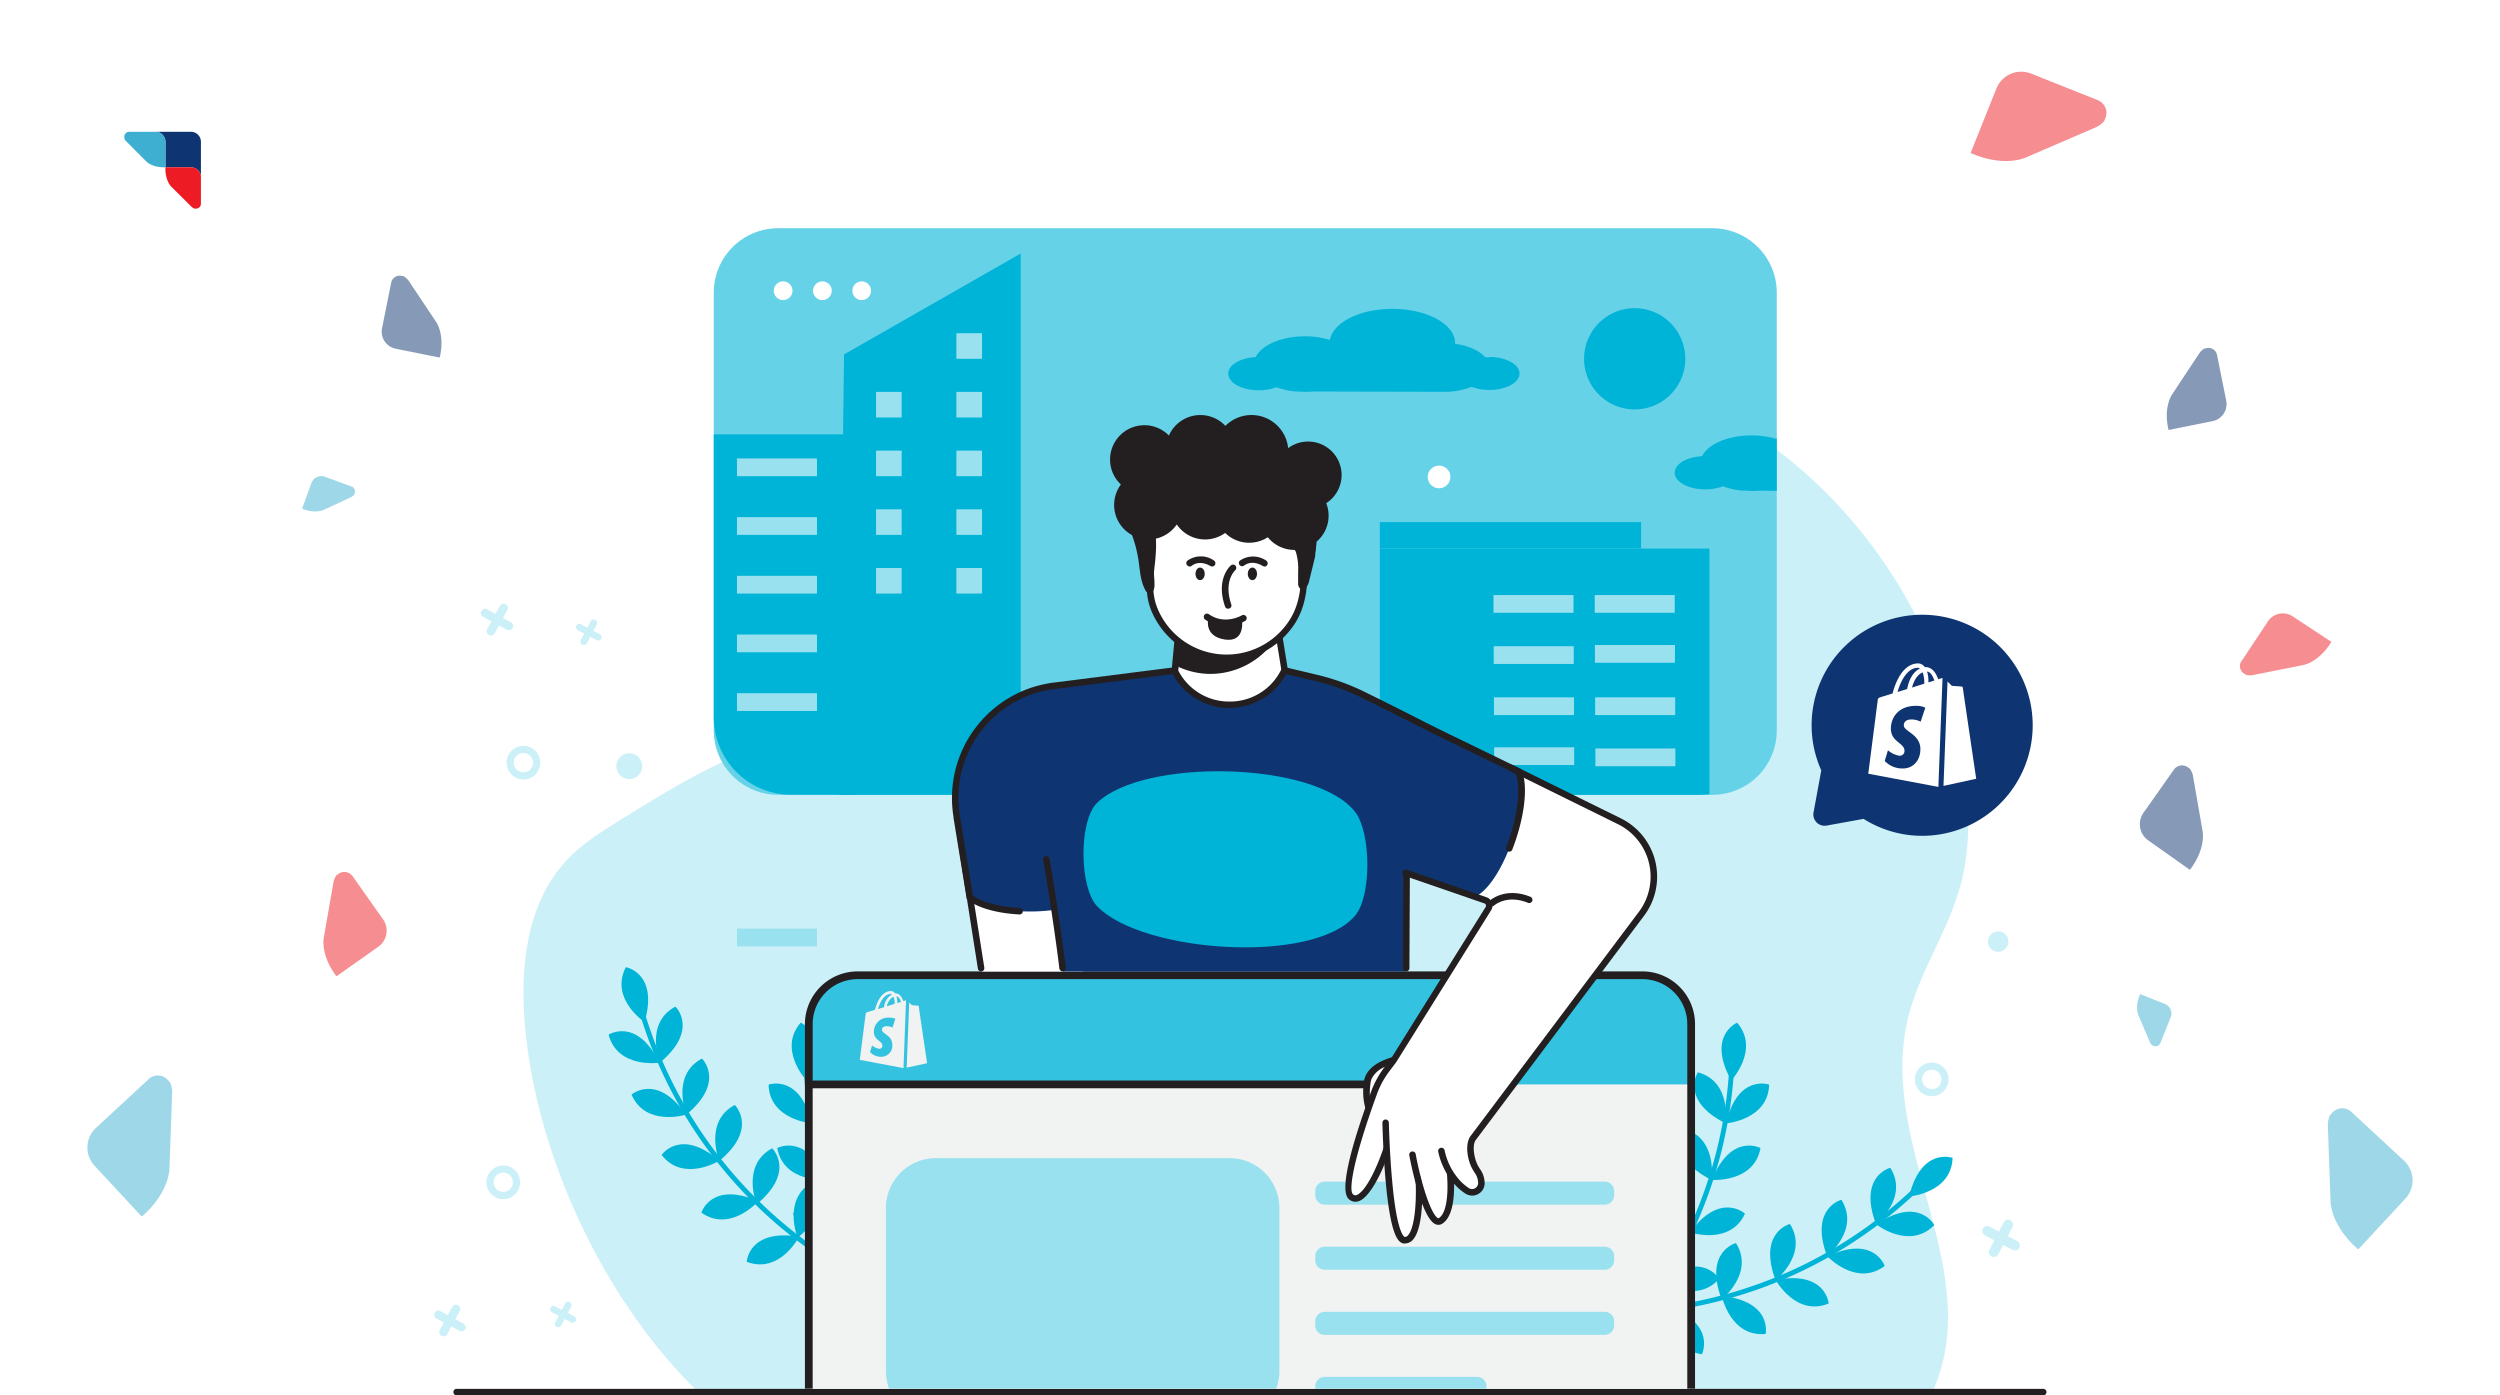 <svg xmlns="http://www.w3.org/2000/svg" xmlns:xlink="http://www.w3.org/1999/xlink" id="Layer_1" data-name="Layer 1" viewBox="0 0 645 360"><defs><style>.cls-1{opacity:0.5;}.cls-2{fill:#ed1c24;}.cls-13,.cls-16,.cls-2,.cls-3,.cls-4{fill-rule:evenodd;}.cls-15,.cls-3{fill:#0e3572;}.cls-4{fill:#3eafd1;}.cls-5{opacity:0.65;}.cls-16,.cls-6{fill:#fff;}.cls-7{fill:#ccf0f7;}.cls-8{fill:#00b4d8;}.cls-9{fill:#231f20;}.cls-10,.cls-13{fill:#f1f2f2;}.cls-11{fill:#33c3e0;}.cls-12{fill:#99e1ef;}.cls-14{fill:#66d2e8;}</style></defs><g class="cls-1"><path class="cls-2" d="M90.93,226l7.89,11.18a5.09,5.09,0,0,1-1.21,7.08l-10.8,7.62c-4.25-5.6-3.27-10-3.27-10l2.52-14.39a4.59,4.59,0,0,1,.76-1.67l.57-.4a2.55,2.55,0,0,1,3.54.61Z"></path><path class="cls-3" d="M100.93,72.91l-2.37,11.8a4.48,4.48,0,0,0,3.5,5.25l11.39,2.29c1.42-6-.94-9.22-.94-9.22l-7.14-10.68a4,4,0,0,0-1.21-1.06l-.6-.12a2.23,2.23,0,0,0-2.63,1.74Z"></path><path class="cls-4" d="M90.71,125.53,83.84,123a2.71,2.71,0,0,0-3.48,1.61l-2.43,6.63c3.48,1.41,5.63.29,5.63.29l7.07-3.3a2.49,2.49,0,0,0,.76-.63l.12-.35a1.36,1.36,0,0,0-.8-1.74Z"></path><path class="cls-4" d="M38.36,278.42,24.75,291a6.92,6.92,0,0,0-.37,9.74l12.19,13.14c7.21-6.24,7.15-12.39,7.15-12.39l.7-19.8a6.18,6.18,0,0,0-.55-2.43l-.64-.69a3.45,3.45,0,0,0-4.87-.18Z"></path><path class="cls-3" d="M560.88,198.54,553,209.72a5.1,5.1,0,0,0,1.22,7.08L565,224.42c4.25-5.6,3.27-10,3.27-10L565.76,200a4.7,4.7,0,0,0-.77-1.67l-.56-.4a2.57,2.57,0,0,0-3.55.61Z"></path><path class="cls-3" d="M572,91.6l2.37,11.8a4.48,4.48,0,0,1-3.5,5.25l-11.38,2.29c-1.43-6,.94-9.22.94-9.22L567.52,91a4,4,0,0,1,1.2-1.07l.6-.12A2.24,2.24,0,0,1,572,91.6Z"></path><path class="cls-2" d="M541.3,25.87,524.07,19a6.92,6.92,0,0,0-9,3.84l-6.65,16.63c8.72,3.85,14.26,1.16,14.26,1.16l18.19-7.85a6.28,6.28,0,0,0,2-1.53l.35-.87a3.46,3.46,0,0,0-1.92-4.48Z"></path><path class="cls-4" d="M557.38,269.09l2.65-6.62a2.65,2.65,0,0,0-1.48-3.44l-6.39-2.56c-1.48,3.35-.45,5.48-.45,5.48l3,7a2.38,2.38,0,0,0,.59.76l.34.13a1.33,1.33,0,0,0,1.72-.74Z"></path><path class="cls-4" d="M606.64,286.85l13.61,12.62a6.92,6.92,0,0,1,.37,9.74l-12.19,13.14c-7.21-6.24-7.15-12.39-7.15-12.39l-.7-19.81a6.14,6.14,0,0,1,.55-2.42l.64-.69a3.46,3.46,0,0,1,4.87-.19Z"></path><path class="cls-2" d="M578.29,170.62l6.84-10.31a4.61,4.61,0,0,1,6.37-1.3l10,6.6c-3.33,5.42-7.39,6-7.39,6l-13,2.59a4.33,4.33,0,0,1-1.66-.09l-.52-.35a2.3,2.3,0,0,1-.65-3.19Z"></path></g><g class="cls-5"><image width="417" height="417" transform="translate(-7.2 -7.17) scale(0.24)"></image></g><circle class="cls-6" cx="42.93" cy="42.93" r="17.93"></circle><path class="cls-3" d="M40.1,34h9.17a2.58,2.58,0,0,1,2.57,2.58v9.16a2.58,2.58,0,0,0-2.57-2.57H42.68V36.61A2.59,2.59,0,0,0,40.1,34Z"></path><path class="cls-2" d="M51.84,52.56V45.7a2.55,2.55,0,0,0-2.54-2.54H42.68c-.12,3.52,1.56,5.05,1.56,5.05l5.19,5.16a2.36,2.36,0,0,0,.79.46h.35a1.27,1.27,0,0,0,1.27-1.27Z"></path><path class="cls-4" d="M33.29,34h6.85a2.56,2.56,0,0,1,2.55,2.55v6.61c-3.52.12-5-1.56-5-1.56l-5.16-5.18a2.34,2.34,0,0,1-.46-.8v-.34A1.28,1.28,0,0,1,33.29,34Z"></path><path class="cls-7" d="M387.92,90.4a3,3,0,1,1,3-3,3,3,0,0,1-3,3Zm0-8.29a5.28,5.28,0,1,0,5.27,5.28,5.27,5.27,0,0,0-5.27-5.28Z"></path><path class="cls-7" d="M414,113a2.2,2.2,0,1,1-2.2-2.2A2.2,2.2,0,0,1,414,113Z"></path><path class="cls-7" d="M229.08,98a2.2,2.2,0,1,1-2.2-2.2,2.2,2.2,0,0,1,2.2,2.2Z"></path><path class="cls-7" d="M435.7,85.06l-2.06-1.12,1.12-2.06a1.1,1.1,0,1,0-1.92-1.06l-1.13,2.06-2.06-1.12a1.1,1.1,0,0,0-1,1.93l2.06,1.12-1.13,2.06a1.1,1.1,0,0,0,.44,1.49,1.09,1.09,0,0,0,1.49-.44l1.12-2.06L434.64,87a1.1,1.1,0,0,0,1.06-1.93Z"></path><path class="cls-7" d="M131.82,160.56l-2.06-1.12,1.12-2.06a1.09,1.09,0,0,0-.43-1.49,1.1,1.1,0,0,0-1.49.44l-1.12,2.06-2.06-1.12a1.1,1.1,0,1,0-1.06,1.92l2.06,1.13-1.12,2.06a1.1,1.1,0,0,0,1.93,1.05l1.13-2.06,2.05,1.12a1.09,1.09,0,0,0,1.49-.44,1.1,1.1,0,0,0-.44-1.49Z"></path><path class="cls-7" d="M119.53,341.47l-2.06-1.12,1.12-2.06a1.1,1.1,0,1,0-1.93-1.05l-1.12,2.06-2.06-1.13a1.1,1.1,0,0,0-1,1.94l2.06,1.12-1.13,2a1.11,1.11,0,0,0,1.94,1.06l1.12-2.06,2.06,1.12A1.08,1.08,0,0,0,120,343a1.11,1.11,0,0,0-.43-1.5Z"></path><polygon class="cls-6" points="448.61 140.41 439.93 131.72 444.89 126.76 448.61 130.49 458.95 120.14 463.92 125.11 448.61 140.41 448.61 140.41"></polygon><path class="cls-7" d="M505.67,229c2.44-8.76,2.53-18,1.6-27.06-4.11-39.57-28.69-76.45-63.64-95.46s-79.27-19.6-114.71-1.54c-39.74,20.25-66.68,61-107.69,78.51-10,4.28-20.66,7-30.7,11.3-10.58,4.47-20.39,10.54-30.16,16.59-5,3.1-10.09,6.26-14.12,10.55-10.6,11.28-12.21,28.3-10.73,43.71,3.24,33.68,20.8,70.79,45.25,94.18l318-1.07c13.83-31.6-15-63.6-6.26-97,3-11.4,10-21.41,13.13-32.75Z"></path><path class="cls-8" d="M164.6,259.86a115.55,115.55,0,0,0,55.15,69.42c.7.38,1.36-.68.65-1.08a114.3,114.3,0,0,1-54.58-68.63c-.22-.77-1.44-.49-1.22.29Z"></path><path class="cls-8" d="M166.31,263.71s-9.08-6.07-4.84-14.18c0,0,8.48,1.44,4.84,14.18Z"></path><path class="cls-8" d="M170.14,274.18s-10.8,1.61-13.12-7.24c0,0,7.24-4.64,13.12,7.24Z"></path><path class="cls-8" d="M177,287.58s-10.43,3.23-14.07-5.17c0,0,6.45-5.68,14.07,5.17Z"></path><path class="cls-8" d="M185.61,299.45s-9.29,5.75-14.92-1.47c0,0,4.82-7.12,14.92,1.47Z"></path><path class="cls-8" d="M195.64,309.91s-7.2,8.21-14.69,2.95c0,0,2.53-8.22,14.69-2.95Z"></path><path class="cls-8" d="M206.17,319.05s-4.95,9.74-13.51,6.5c0,0,.42-8.58,13.51-6.5Z"></path><path class="cls-8" d="M170.26,274.16s-4.1-10.12,4-14.46c0,0,6.2,5.95-4,14.46Z"></path><path class="cls-8" d="M177.1,287.56s-4.1-10.12,4-14.45c0,0,6.21,5.95-4,14.45Z"></path><path class="cls-8" d="M185.56,299.54s-4.09-10.12,4-14.46c0,0,6.21,6-4,14.46Z"></path><path class="cls-8" d="M195.22,310.71s-4.1-10.11,4-14.45c0,0,6.2,5.95-4,14.45Z"></path><path class="cls-8" d="M205.79,319.35s-4.1-10.12,4-14.46c0,0,6.21,6-4,14.46Z"></path><path class="cls-8" d="M207.28,274.62a115.55,115.55,0,0,0,38,80.1c.6.54,1.48-.35.88-.9a114.24,114.24,0,0,1-37.61-79.21c0-.8-1.3-.8-1.26,0Z"></path><path class="cls-8" d="M208.06,278.76s-7.46-8-1.49-14.91c0,0,7.92,3.32,1.49,14.91Z"></path><path class="cls-8" d="M209.43,289.83s-10.88-.88-11.14-10c0,0,8.11-2.88,11.14,10Z"></path><path class="cls-8" d="M213.06,304.42s-10.89.79-12.53-8.22c0,0,7.57-4.07,12.53,8.22Z"></path><path class="cls-8" d="M218.77,317.94s-10.34,3.5-14.19-4.81c0,0,6.3-5.85,14.19,4.81Z"></path><path class="cls-8" d="M226.18,330.4s-8.87,6.36-15-.46c0,0,4.34-7.43,15,.46Z"></path><path class="cls-8" d="M234.36,341.69s-7,8.36-14.62,3.28c0,0,2.34-8.27,14.62-3.28Z"></path><path class="cls-8" d="M209.55,289.82s-1.7-10.78,7.14-13.17c0,0,4.69,7.2-7.14,13.17Z"></path><path class="cls-8" d="M213.17,304.43s-1.69-10.78,7.15-13.18c0,0,4.69,7.2-7.15,13.18Z"></path><path class="cls-8" d="M218.71,318s-1.7-10.79,7.14-13.18c0,0,4.69,7.2-7.14,13.18Z"></path><path class="cls-8" d="M225.59,331.08s-1.7-10.78,7.14-13.17c0,0,4.69,7.2-7.14,13.17Z"></path><path class="cls-8" d="M233.92,341.89s-1.7-10.78,7.15-13.18c0,0,4.68,7.21-7.15,13.18Z"></path><path class="cls-8" d="M447.46,274.62a115.56,115.56,0,0,1-38,80.1c-.59.54-1.47-.35-.88-.9a114.25,114.25,0,0,0,37.62-79.21c0-.8,1.29-.8,1.26,0Z"></path><path class="cls-8" d="M446.67,278.76s7.46-8,1.5-14.91c0,0-7.93,3.32-1.5,14.91Z"></path><path class="cls-8" d="M445.31,289.83s10.88-.88,11.13-10c0,0-8.1-2.88-11.13,10Z"></path><path class="cls-8" d="M441.68,304.42s10.89.79,12.53-8.22c0,0-7.57-4.07-12.53,8.22Z"></path><path class="cls-8" d="M436,317.94s10.35,3.5,14.2-4.81c0,0-6.31-5.85-14.2,4.81Z"></path><path class="cls-8" d="M428.55,330.4s8.87,6.36,15-.46c0,0-4.33-7.43-15,.46Z"></path><path class="cls-8" d="M420.37,341.69s7,8.36,14.63,3.28c0,0-2.34-8.27-14.63-3.28Z"></path><path class="cls-8" d="M445.19,289.82s1.7-10.78-7.15-13.17c0,0-4.68,7.2,7.15,13.17Z"></path><path class="cls-8" d="M441.56,304.43s1.7-10.78-7.14-13.18c0,0-4.69,7.2,7.14,13.18Z"></path><path class="cls-8" d="M436,318s1.7-10.79-7.14-13.18c0,0-4.69,7.2,7.14,13.18Z"></path><path class="cls-8" d="M429.15,331.08s1.69-10.78-7.14-13.17c0,0-4.7,7.2,7.14,13.17Z"></path><path class="cls-8" d="M420.81,341.89s1.71-10.78-7.14-13.18c0,0-4.68,7.21,7.14,13.18Z"></path><path class="cls-8" d="M495.94,306.17a115.52,115.52,0,0,1-82.25,33.09c-.81,0-.85-1.26,0-1.25A114.32,114.32,0,0,0,495,305.31c.57-.56,1.49.29.92.86Z"></path><path class="cls-8" d="M492.55,308.68s10.89-.8,11.22-9.95c0,0-8.08-2.93-11.22,9.95Z"></path><path class="cls-8" d="M484.05,315.88s8.58,6.74,15,.19c0,0-4-7.61-15-.19Z"></path><path class="cls-8" d="M471.48,324.14s7.47,8,14.78,2.47c0,0-2.79-8.12-14.78-2.47Z"></path><path class="cls-8" d="M458.11,330.21s5.23,9.58,13.69,6.09c0,0-.67-8.57-13.69-6.09Z"></path><path class="cls-8" d="M444.21,334.34s2.21,10.69,11.32,9.82c0,0,1.86-8.4-11.32-9.82Z"></path><path class="cls-8" d="M430.55,337.08S430,348,439.08,349.41c0,0,3.88-7.67-8.53-12.33Z"></path><path class="cls-8" d="M484,315.81s8.57-6.78,3.69-14.53c0,0-8.34,2.11-3.69,14.53Z"></path><path class="cls-8" d="M471.39,324.08s8.56-6.78,3.69-14.53c0,0-8.34,2.11-3.69,14.53Z"></path><path class="cls-8" d="M458.1,330.3s8.57-6.77,3.7-14.52c0,0-8.33,2.11-3.7,14.52Z"></path><path class="cls-8" d="M444.19,335.24s8.56-6.77,3.69-14.53c0,0-8.33,2.12-3.69,14.53Z"></path><path class="cls-8" d="M430.73,337.53s8.57-6.77,3.7-14.53c0,0-8.33,2.12-3.7,14.53Z"></path><path class="cls-7" d="M498.4,274.14a4.34,4.34,0,1,0,4.33,4.34A4.34,4.34,0,0,0,498.4,274.14Zm0,6.81a2.48,2.48,0,1,1,2.47-2.47A2.48,2.48,0,0,1,498.4,281Z"></path><path class="cls-7" d="M129.85,300.7a4.34,4.34,0,1,0,4.33,4.33A4.33,4.33,0,0,0,129.85,300.7Zm0,6.8a2.48,2.48,0,1,1,2.47-2.47A2.48,2.48,0,0,1,129.85,307.5Z"></path><path class="cls-7" d="M135.05,199.25a2.48,2.48,0,1,1,2.47-2.48,2.47,2.47,0,0,1-2.47,2.48Zm0-6.82a4.34,4.34,0,1,0,4.33,4.34,4.34,4.34,0,0,0-4.33-4.34Z"></path><path class="cls-7" d="M518.16,242.93a2.63,2.63,0,1,1-2.62-2.63,2.62,2.62,0,0,1,2.62,2.63Z"></path><path class="cls-7" d="M165.69,197.66a3.33,3.33,0,1,1-3.32-3.32,3.33,3.33,0,0,1,3.32,3.32Z"></path><path class="cls-7" d="M520.41,320.2,518,318.92l1.28-2.42a1.29,1.29,0,0,0-2.28-1.19l-1.27,2.42-2.43-1.27a1.28,1.28,0,0,0-1.19,2.27l2.43,1.28-1.27,2.42a1.28,1.28,0,0,0,2.27,1.19l1.27-2.43,2.43,1.28a1.28,1.28,0,0,0,1.19-2.27Z"></path><path class="cls-7" d="M148.14,339.62l-1.65-.87.87-1.65a.87.87,0,0,0-1.55-.81l-.87,1.65-1.65-.87a.88.88,0,1,0-.82,1.55l1.66.87-.87,1.65a.87.87,0,1,0,1.55.81l.87-1.65,1.65.87a.88.88,0,0,0,1.18-.37.87.87,0,0,0-.37-1.18Z"></path><path class="cls-7" d="M154.74,163.61l-1.64-.87.86-1.65a.87.87,0,0,0-.37-1.18.86.86,0,0,0-1.17.36l-.88,1.66-1.65-.87a.87.87,0,1,0-.81,1.55l1.66.87-.88,1.65a.87.87,0,0,0,.37,1.18.89.89,0,0,0,1.19-.37l.86-1.65,1.66.87a.87.87,0,0,0,.8-1.55Z"></path><path class="cls-9" d="M528,359.16a.85.85,0,0,1-.84.84H117.81a.84.84,0,1,1,0-1.68H527.19A.85.85,0,0,1,528,359.16Z"></path><path class="cls-10" d="M436.32,267v91.33H208.67V267a15.37,15.37,0,0,1,2.32-8.1,15.36,15.36,0,0,1,11.42-7.15c.27,0,.54,0,.82-.06l.77,0H421A15.34,15.34,0,0,1,436.32,267Z"></path><path class="cls-11" d="M208.67,265.47v14.3H436.33v-14.3a13.86,13.86,0,0,0-13.85-13.85h-200a13.85,13.85,0,0,0-13.86,13.85Z"></path><path class="cls-9" d="M437.32,264.22v94.06h-2V264.22a11.61,11.61,0,0,0-11.6-11.6H221.27a11.61,11.61,0,0,0-11.6,11.6v94.06h-2V264.22a12.26,12.26,0,0,1,.07-1.36,13.62,13.62,0,0,1,13.53-12.24H423.72A13.61,13.61,0,0,1,437.32,264.22Z"></path><path class="cls-9" d="M365,280.77H208.67a1,1,0,1,1,0-2H365a1,1,0,0,1,0,2Z"></path><path class="cls-12" d="M330.08,311.67v42.05a12.06,12.06,0,0,1-.22,2.34,3.45,3.45,0,0,1-.11.54,10.82,10.82,0,0,1-.5,1.68H229.4a10.82,10.82,0,0,1-.5-1.68,1.94,1.94,0,0,1-.05-.2,13.17,13.17,0,0,1-.28-2.68V311.67a12.87,12.87,0,0,1,12.86-12.87h75.79A12.87,12.87,0,0,1,330.08,311.67Z"></path><path class="cls-12" d="M414,310.8H341.79a2.44,2.44,0,0,1-2.45-2.44v-1.07a2.44,2.44,0,0,1,2.45-2.44H414a2.44,2.44,0,0,1,2.45,2.44v1.07A2.44,2.44,0,0,1,414,310.8Z"></path><path class="cls-12" d="M414,327.6H341.79a2.44,2.44,0,0,1-2.45-2.44v-1.07a2.44,2.44,0,0,1,2.45-2.44H414a2.44,2.44,0,0,1,2.45,2.44v1.07A2.44,2.44,0,0,1,414,327.6Z"></path><path class="cls-12" d="M414,344.4H341.79a2.44,2.44,0,0,1-2.45-2.44v-1.07a2.44,2.44,0,0,1,2.45-2.44H414a2.44,2.44,0,0,1,2.45,2.44V342A2.44,2.44,0,0,1,414,344.4Z"></path><path class="cls-12" d="M383.51,357.69v.59H339.33v-.59a2.49,2.49,0,0,1,.25-1.09A2.64,2.64,0,0,1,340,356a2.48,2.48,0,0,1,1.79-.77h39.28a2.45,2.45,0,0,1,1.65.63,2.76,2.76,0,0,1,.55.72A2.49,2.49,0,0,1,383.51,357.69Z"></path><path class="cls-13" d="M234.57,258.65l.69.69,1.6.12a.2.2,0,0,1,.17.17c0,.1,2.16,14.68,2.16,14.68l-5.27,1.14Zm-.81-.55-.1,0-.59.18c-.35-1-1-2-2.07-2h-.09a1.34,1.34,0,0,0-1-.6c-2.56,0-3.78,3.21-4.16,4.84l-1.78.56c-.56.17-.57.19-.65.71s-1.5,11.65-1.5,11.65l11.28,2.13h0Zm-2.94.79V259l-2,.62a3.4,3.4,0,0,1,1.71-2.46A4.76,4.76,0,0,1,230.82,258.89Zm-1-2.45a.56.56,0,0,1,.32.11,4.29,4.29,0,0,0-2.06,3.31l-1.56.48c.43-1.48,1.46-3.9,3.3-3.9Zm.44,8.67a3.54,3.54,0,0,0-1.47-.35c-1.19,0-1.25.75-1.25.94,0,1,2.67,1.42,2.67,3.83a2.84,2.84,0,0,1-2.81,3.12,3.91,3.91,0,0,1-2.93-1.21l.52-1.72a3.72,3.72,0,0,0,1.88.87.75.75,0,0,0,.78-.76c0-1.35-2.19-1.41-2.19-3.61a3.66,3.66,0,0,1,4-3.66,3.25,3.25,0,0,1,1.54.3Zm1.24-6.32v-.2a4.69,4.69,0,0,0-.23-1.55c.57.07.94.71,1.19,1.46Z"></path><polygon class="cls-12" points="210.78 244.16 190.14 244.16 190.14 239.58 210.78 239.58 210.78 244.16 210.78 244.16"></polygon><path class="cls-11" d="M426.49,91.47V81.26A17.79,17.79,0,0,0,408.7,63.47H234.17a17.79,17.79,0,0,0-17.79,17.79V91.47Z"></path><path class="cls-6" d="M242.33,77.47a2.92,2.92,0,1,1-2.91-2.92,2.91,2.91,0,0,1,2.91,2.92Z"></path><path class="cls-6" d="M254.74,77.47a2.92,2.92,0,1,1-2.92-2.92,2.92,2.92,0,0,1,2.92,2.92Z"></path><path class="cls-7" d="M390,204.59H249.42a21.24,21.24,0,0,1-21.25-21.25v-47a21.24,21.24,0,0,1,21.25-21.25H390a21.24,21.24,0,0,1,21.24,21.25v47A21.24,21.24,0,0,1,390,204.59Z"></path><path class="cls-9" d="M327.46,92.31H216.38a.84.84,0,1,1,0-1.68H327.46a.84.84,0,0,1,0,1.68Z"></path><path class="cls-14" d="M441.78,205.07h-241a16.63,16.63,0,0,1-16.63-16.64V75.51a16.63,16.63,0,0,1,16.63-16.63h241a16.64,16.64,0,0,1,16.63,16.63V188.43a16.64,16.64,0,0,1-16.63,16.64Z"></path><path class="cls-8" d="M384.23,92.18c-.36,0-.72,0-1.06,0-1.46-1.72-4.3-3-7.77-3.49a1.09,1.09,0,0,0,0-.18c0-4.87-7.23-8.82-16.17-8.82-8.42,0-15.33,3.51-16.1,8a22.23,22.23,0,0,0-6.43-.92c-6.13,0-11.27,2.28-12.74,5.37-4,.22-7.07,2-7.07,4.27,0,2.37,3.53,4.29,7.87,4.29a12.93,12.93,0,0,0,4.55-.79,20.31,20.31,0,0,0,4.95,1.1l0,0h.46c.65,0,1.33.08,2,.08s1.26,0,1.87-.08l34.08.08a18.44,18.44,0,0,0,7-1.29,12.51,12.51,0,0,0,4.57.81c4.3,0,7.8-1.9,7.8-4.25s-3.5-4.26-7.8-4.26Z"></path><path class="cls-8" d="M458.41,126.64V112.83c0,.14-.07.28-.1.42a22.19,22.19,0,0,0-6.43-.91c-6.12,0-11.26,2.27-12.74,5.36-4,.22-7.06,2-7.06,4.27,0,2.37,3.52,4.29,7.86,4.29a12.76,12.76,0,0,0,4.56-.79,20.67,20.67,0,0,0,4.95,1.11l0,0h.47c.65,0,1.32.08,2,.08s1.27,0,1.88-.07Z"></path><path class="cls-8" d="M356,205.07h82.43a20.43,20.43,0,0,0,2.61-.18V141.54H356v63.53Z"></path><path class="cls-8" d="M356,134.7h65.32l2.08,0v6.82H356V134.7Z"></path><path class="cls-8" d="M184.15,185.05a20,20,0,0,0,20,20h16.47v-93H184.15v73Z"></path><polygon class="cls-8" points="216.41 205.07 263.35 205.07 263.35 65.4 217.76 91.44 216.41 205.07 216.41 205.07"></polygon><path class="cls-8" d="M434.81,92.57a13.06,13.06,0,1,1-13.05-13.06,13.06,13.06,0,0,1,13.05,13.06Z"></path><path class="cls-6" d="M204.46,75a2.41,2.41,0,1,1-2.41-2.4,2.41,2.41,0,0,1,2.41,2.4Z"></path><path class="cls-6" d="M214.59,75a2.41,2.41,0,1,1-2.4-2.4,2.4,2.4,0,0,1,2.4,2.4Z"></path><path class="cls-6" d="M224.73,75a2.41,2.41,0,1,1-2.4-2.4,2.41,2.41,0,0,1,2.4,2.4Z"></path><polygon class="cls-12" points="253.36 92.57 246.75 92.57 246.75 85.97 253.36 85.97 253.36 92.57 253.36 92.57"></polygon><polygon class="cls-12" points="253.36 107.71 246.75 107.71 246.75 101.11 253.36 101.11 253.36 107.71 253.36 107.71"></polygon><polygon class="cls-12" points="253.36 122.86 246.75 122.86 246.75 116.26 253.36 116.26 253.36 122.86 253.36 122.86"></polygon><polygon class="cls-12" points="253.36 138 246.75 138 246.75 131.4 253.36 131.4 253.36 138 253.36 138"></polygon><polygon class="cls-12" points="253.36 153.14 246.75 153.14 246.75 146.54 253.36 146.54 253.36 153.14 253.36 153.14"></polygon><polygon class="cls-12" points="210.78 122.86 190.14 122.86 190.14 118.28 210.78 118.28 210.78 122.86 210.78 122.86"></polygon><polygon class="cls-12" points="210.78 138 190.14 138 190.14 133.42 210.78 133.42 210.78 138 210.78 138"></polygon><polygon class="cls-12" points="210.78 153.14 190.14 153.14 190.14 148.56 210.78 148.56 210.78 153.14 210.78 153.14"></polygon><polygon class="cls-12" points="432.08 158.1 411.44 158.1 411.44 153.52 432.08 153.52 432.08 158.1 432.08 158.1"></polygon><polygon class="cls-12" points="405.97 158.1 385.32 158.1 385.32 153.52 405.97 153.52 405.97 158.1 405.97 158.1"></polygon><polygon class="cls-12" points="432.14 170.99 411.49 170.99 411.49 166.41 432.14 166.41 432.14 170.99 432.14 170.99"></polygon><polygon class="cls-12" points="406.03 171.3 385.38 171.3 385.38 166.72 406.03 166.72 406.03 171.3 406.03 171.3"></polygon><polygon class="cls-12" points="432.2 184.49 411.55 184.49 411.55 179.91 432.2 179.91 432.2 184.49 432.2 184.49"></polygon><polygon class="cls-12" points="406.09 184.49 385.44 184.49 385.44 179.91 406.09 179.91 406.09 184.49 406.09 184.49"></polygon><polygon class="cls-12" points="432.25 197.69 411.61 197.69 411.61 193.11 432.25 193.11 432.25 197.69 432.25 197.69"></polygon><polygon class="cls-12" points="406.14 197.38 385.5 197.38 385.5 192.8 406.14 192.8 406.14 197.38 406.14 197.38"></polygon><polygon class="cls-12" points="210.78 168.29 190.14 168.29 190.14 163.71 210.78 163.71 210.78 168.29 210.78 168.29"></polygon><polygon class="cls-12" points="210.78 183.43 190.14 183.43 190.14 178.85 210.78 178.85 210.78 183.43 210.78 183.43"></polygon><polygon class="cls-12" points="232.63 107.71 226.02 107.71 226.02 101.11 232.63 101.11 232.63 107.71 232.63 107.71"></polygon><polygon class="cls-12" points="232.63 122.86 226.02 122.86 226.02 116.26 232.63 116.26 232.63 122.86 232.63 122.86"></polygon><polygon class="cls-12" points="232.63 138 226.02 138 226.02 131.4 232.63 131.4 232.63 138 232.63 138"></polygon><polygon class="cls-12" points="232.63 153.14 226.02 153.14 226.02 146.54 232.63 146.54 232.63 153.14 232.63 153.14"></polygon><path class="cls-6" d="M368.36,123.05a2.92,2.92,0,1,0,2.92-2.92,2.92,2.92,0,0,0-2.92,2.92Z"></path><polygon class="cls-6" points="247.85 216.2 253.25 250.65 279.4 250.65 282.86 217.61 247.85 216.2 247.85 216.2"></polygon><path class="cls-9" d="M253.12,250.63h.12a.85.85,0,0,0,.71-1l-5.12-32.57,33.1,1.33-3.11,29.73a.84.84,0,0,0,1.68.18l3.29-31.51-36.93-1.49,5.43,34.6a.84.84,0,0,0,.83.71Z"></path><path class="cls-15" d="M295.27,173.85c13.49-2.23,35-2.3,45.66.78,14.28,4.11,23.53,16.32,22.37,29.59l-.68,46.43H274.28c-.78-6.69-1.82-13.7-3.08-20.6l-3.5-22.69c1.39-17.63,8-30.27,27.57-33.51Z"></path><path class="cls-15" d="M250.23,231.47l-3.36-20.64c0-.08,0-.16-.05-.25A29.15,29.15,0,0,1,271.71,177l23.71-3.18L292,180.18a70.81,70.81,0,0,0-8.36,30.87l-.7,19.57c-5.82,5.75-26.41,6.06-32.7.85Z"></path><path class="cls-9" d="M263.06,235.93a.83.83,0,0,0,.83-.79.85.85,0,0,0-.79-.89c-5.38-.3-9.76-1.48-12.09-3.24l-3.35-20.56a28.27,28.27,0,0,1,24.16-32.64l33.85-4.3a.84.84,0,0,0-.21-1.67l-33.86,4.3A30,30,0,0,0,246,210.72l0,.25,3.42,20.94.24.2c2.53,2.1,7.39,3.49,13.32,3.82Z"></path><path class="cls-8" d="M283.09,233.84c11.55,12,55.82,15.12,66.54,2.38,4.3-5.12,4.1-21.46,0-26.74-10.22-13.15-54.57-13.94-66.54-2.38-4.82,4.64-4.65,21.93,0,26.74Z"></path><path class="cls-9" d="M362.78,250.63a.85.85,0,0,0,.85-.84l.16-33.59a.83.83,0,0,0-.83-.84h0a.84.84,0,0,0-.84.83l-.17,33.59a.85.85,0,0,0,.84.85Z"></path><path class="cls-9" d="M274.15,250.63h.09a.84.84,0,0,0,.74-.93c-.82-7-3-21.45-4.21-28.14a.83.83,0,1,0-1.64.3c1.22,6.66,3.37,21.07,4.18,28a.85.85,0,0,0,.84.75Z"></path><path class="cls-6" d="M331.41,172.92v0a15.83,15.83,0,0,1-28.31.22h0l2.51-27H327.1l4.31,26.73Z"></path><path class="cls-9" d="M330.54,172.79A14.71,14.71,0,0,1,317.31,181h-.12A14.71,14.71,0,0,1,304,173l2.41-26h20l4.16,25.76Zm-13.34,9.85h.13a16.56,16.56,0,0,0,14.82-9.33l.12-.24,0-.28-4.43-27.44h-23l-2.59,28,.1.22a16.58,16.58,0,0,0,14.85,9.1Z"></path><path class="cls-9" d="M303.25,171.67l2.36-25.48H327.1l2.79,17.33c-.22.4-.45.8-.7,1.2a20.34,20.34,0,0,1-16.87,9.15,20,20,0,0,1-9.07-2.2Z"></path><path class="cls-6" d="M316.46,169.72a20.27,20.27,0,0,0,16.87-9.15c5.19-8,2.09-17.35,4-26a25.66,25.66,0,0,0,.7-9.23,8,8,0,0,0-3.66-5.77,11.08,11.08,0,0,0-5.33-1c-1.8,0-3.61.06-5.41.18s-3.51.13-5.28.13H298.92c-2.4,0-4,.36-4.25,3.1a19.82,19.82,0,0,0,.9,6.66A42.64,42.64,0,0,1,297.43,141c-.08,5.8-1.9,10.8.49,16.44a20.31,20.31,0,0,0,18.54,12.28Z"></path><path class="cls-9" d="M328.79,119.39h.2a10.34,10.34,0,0,1,4.94.88,7.07,7.07,0,0,1,3.22,5.16,24.49,24.49,0,0,1-.69,8.92,49.37,49.37,0,0,0-.72,10.12c0,5.59,0,10.86-3.12,15.64a19.29,19.29,0,0,1-33.93-3c-1.58-3.75-1.2-7.26-.81-11a48.79,48.79,0,0,0,.39-5.13,43.7,43.7,0,0,0-1.88-12.62,18.14,18.14,0,0,1-.88-6.36c.17-2,1.05-2.33,3.41-2.33h19.39c1.73,0,3.52,0,5.33-.13s3.45-.18,5.15-.18Zm-12.33,51.17h0A21.21,21.21,0,0,0,334,161c3.38-5.2,3.38-11,3.38-16.56a47.47,47.47,0,0,1,.69-9.76,26,26,0,0,0,.7-9.55,8.64,8.64,0,0,0-4.08-6.36,11.87,11.87,0,0,0-5.73-1.09c-1.83,0-3.66.06-5.47.19s-3.51.12-5.22.12H298.92c-2.3,0-4.78.3-5.09,3.87a20.08,20.08,0,0,0,.94,7A42.15,42.15,0,0,1,296.59,141c0,1.7-.2,3.36-.37,5-.43,3.94-.83,7.66.92,11.8a21.2,21.2,0,0,0,19.32,12.8Z"></path><path class="cls-9" d="M321.93,148.05c0,.9.53,1.63,1.19,1.63s1.19-.73,1.19-1.63-.53-1.62-1.19-1.62-1.19.73-1.19,1.62Z"></path><path class="cls-9" d="M286.4,118.55a8.85,8.85,0,0,1,15.18-6.18,8.86,8.86,0,0,1,14.57-2.49,9.5,9.5,0,0,1,16.19,5.74,8.64,8.64,0,1,1,9.83,14.2,8.81,8.81,0,0,1-2.49,9.93c0,.38-.07.76-.11,1.14a12.79,12.79,0,0,1-.22,1.85,1.17,1.17,0,0,0,0,.32,3.57,3.57,0,0,1-.1.72l-.48,2c-.33,1.35-.67,2.7-1,4.05a3.85,3.85,0,0,1-.76,1.71,1.28,1.28,0,0,1-1.7.2,1.85,1.85,0,0,1-.39-1.41v-2.89a14.63,14.63,0,0,0-.55-4.9,1.75,1.75,0,0,0-.35-.66h-.05a8.85,8.85,0,0,1-6.88-3.27,8.85,8.85,0,0,1-11-1.11,8.82,8.82,0,0,1-12.48-2.19,8.91,8.91,0,0,1-5.39,3.66,9.67,9.67,0,0,0-.49,1.4,13.42,13.42,0,0,0-.36,3.68c.06,2.25.49,4.49.49,6.74a3.07,3.07,0,0,1-.33,1.62,1.19,1.19,0,0,1-1.44.52,1.57,1.57,0,0,1-.59-.68c-1.27-2.3-1.37-5-1.76-7.63-.15-1-.35-2-.59-3a30,30,0,0,0-1.1-3.57A8.86,8.86,0,0,1,289.19,125a8.79,8.79,0,0,1-2.79-6.44Z"></path><path class="cls-9" d="M316.88,157a.65.65,0,0,0,.27,0,.82.82,0,0,0,.52-1.06c-2.06-6.08,1-8.77,1-8.8a.85.85,0,0,0,.1-1.18.84.84,0,0,0-1.18-.1c-.17.14-4,3.47-1.53,10.62a.83.83,0,0,0,.79.57Z"></path><path class="cls-9" d="M326.23,146.19a.85.85,0,0,0,.48-1.54,6,6,0,0,0-6.83,0,.84.84,0,0,0,1,1.33c2.26-1.73,4.82,0,4.84,0a.83.83,0,0,0,.48.15Z"></path><path class="cls-9" d="M308.44,148.05c0,.9.53,1.63,1.18,1.63s1.2-.73,1.2-1.63-.53-1.62-1.2-1.62-1.18.73-1.18,1.62Z"></path><path class="cls-9" d="M306.91,146.19a.79.79,0,0,0,.5-.18c2.26-1.71,4.74,0,4.85,0a.84.84,0,0,0,.95-1.39,5.92,5.92,0,0,0-6.81,0,.83.83,0,0,0-.16,1.17.85.85,0,0,0,.67.34Z"></path><path class="cls-9" d="M316.17,161.52a10.88,10.88,0,0,0,5.06-1.3.84.84,0,0,0,.3-1.15.84.84,0,0,0-1.15-.3c-.18.11-4.48,2.53-8.46-.29a.84.84,0,1,0-1,1.37,8.89,8.89,0,0,0,5.23,1.67Z"></path><path class="cls-9" d="M320.41,159.7s1.1,6.18-4.46,5.29-4.17-5.59-4.17-5.59,2.15,2.83,8.63.3Z"></path><polygon class="cls-6" points="362.56 184.94 418.63 212.22 406.32 242.17 365.15 224.28 362.56 184.94 362.56 184.94"></polygon><path class="cls-15" d="M391.8,199.05,373,189.91c-7.38-3.59-11.79-6.07-27.11-13.49a29.83,29.83,0,0,1,14.7,18.43c2.79,10.11-2.44,29.17,2.07,30.35l18.12,6.07c7.32-3.85,14.2-24.58,11-32.22Z"></path><path class="cls-9" d="M389.39,219.73a.83.83,0,0,0,.78-.54c2.64-6.73,4.41-15.66,2.41-20.46l-.12-.3-19.09-9.28c-2.94-1.42-5.4-2.68-8.26-4.13-3.4-1.72-7.26-3.68-13.1-6.55a58.87,58.87,0,0,0-12-4.33l-8.43-2a.84.84,0,1,0-.4,1.64l8.43,2a56.71,56.71,0,0,1,11.63,4.2c5.83,2.86,9.68,4.82,13.08,6.54,2.86,1.46,5.33,2.71,8.28,4.14l18.51,9c1.39,3.83.37,11.52-2.53,18.92a.84.84,0,0,0,.48,1.09.8.8,0,0,0,.3.06Z"></path><path class="cls-6" d="M366.89,272.36s-13.32.39-14.17,6.88,2,9.67,2,9.67l12.19-16.55Z"></path><path class="cls-9" d="M351.78,280.1c0-.32.06-.64.1-1a0,0,0,0,1,0,0,4.7,4.7,0,0,1,.23-1c.91-2.76,3.86-4.37,6.89-5.3.44-.13.88-.26,1.31-.37l1.05-.24h0a34.57,34.57,0,0,1,5.48-.68l1.73,0-4.88,6.63-.74,1-.74,1-1.73,2.36-.73,1-1.3,1.76-3.71,5-.69-.78a6.6,6.6,0,0,1-.79-1.16c0-.05-.06-.11-.09-.17a12.08,12.08,0,0,1-.51-1.11h0a11,11,0,0,1-.44-1.3h0A15.8,15.8,0,0,1,351.78,280.1Zm1.63,2.31a16,16,0,0,0,.22,1.88c.06.29.12.56.19.81s.12.45.19.66a9.8,9.8,0,0,0,.72,1.69l5.41-7.35.56-.76.18-.24.73-1,3.52-4.78a28.33,28.33,0,0,0-5.07.94h0c-.32.08-.63.18-.95.29a17,17,0,0,0-2,.78h0A6.6,6.6,0,0,0,354,278.1a3.22,3.22,0,0,0-.35,1,1.11,1.11,0,0,0-.05.25c0,.26-.06.51-.08.75A16.72,16.72,0,0,0,353.41,282.41Z"></path><path class="cls-6" d="M421.34,239.58,388,281.4l-24.65-15,39.81-61.75,15.47,7.53c11.07,5.35,10.56,17.88,2.7,27.36Z"></path><path class="cls-6" d="M368.07,260.11s-9.5,14.05-13.77,23.78c-4.21,9.57,5.92,9.74,5.92,9.74s15.09,2.91,32.5-18.57c9.76-12-24.65-14.95-24.65-14.95Z"></path><path class="cls-6" d="M355.72,278.62s-10.46,27.08-7.25,30.08c4.29,4,11.95-16.75,11.31-22.38s2.51-6.77-.15-9.38c-1.24-1.21-3.91,1.68-3.91,1.68Z"></path><path class="cls-9" d="M349.66,310.06a2.87,2.87,0,0,0,1.31-.34c4.62-2.32,10.23-18.37,9.65-23.5a.83.83,0,0,0-.93-.73.85.85,0,0,0-.75.92c.49,4.34-4.83,19.85-8.73,21.82a.89.89,0,0,1-1.16-.14c-1.19-1.11.28-9.53,6.22-25.86a22.5,22.5,0,0,1,3.15-5.8l1.8-2.39,24.5-39.22a2.25,2.25,0,0,0-1.18-3.32l-20.6-7.1a.84.84,0,0,0-.55,1.59l20.61,7.1a.54.54,0,0,1,.34.35.56.56,0,0,1,0,.49l-24.45,39.16-1.75,2.32a24.26,24.26,0,0,0-3.4,6.24c-6,16.38-7.91,25.69-5.8,27.67a2.55,2.55,0,0,0,1.77.74Z"></path><path class="cls-6" d="M357.51,289.63s.64,30.14,4.91,30.34c5.23.24,4.17-22.69,1.47-28.45s-2.71-11.61-4.61-8a13,13,0,0,0-1.77,6.15Z"></path><path class="cls-9" d="M362.51,320.81a2.69,2.69,0,0,0,1.91-.84c2.9-2.93,2.62-13.06,2.46-16.11a.84.84,0,0,0-1.68.1c.38,7.3-.42,13.26-2,14.82a1,1,0,0,1-.76.35s-2-.25-3.26-14.48c-.69-7.44-.85-15-.86-15a.83.83,0,0,0-.84-.82h0a.84.84,0,0,0-.82.85c0,.08.17,7.66.85,15.17,1.29,14,3.18,15.92,4.87,16Z"></path><path class="cls-6" d="M363.55,287.68s4.28,29.76,8.09,27.37c4.94-3.09,2.12-21.87-1.26-26.46-3.54-4.85-4-10.37-5.59-6.82a11.15,11.15,0,0,0-1.24,5.91Z"></path><path class="cls-9" d="M371.14,316a1.75,1.75,0,0,0,.95-.28c3.74-2.34,3.52-11.37,2.18-18.38a.84.84,0,0,0-1-.68.85.85,0,0,0-.66,1c1.32,7,1.26,15-1.44,16.65,0,0-.05,0-.13,0-1.64-.72-4.24-8.16-5.8-16.58a.84.84,0,0,0-1.65.31c.12.66,3,16.16,6.77,17.81a1.89,1.89,0,0,0,.76.16Z"></path><path class="cls-6" d="M375.32,284.08a7.93,7.93,0,0,0-3.2,4.62,17.78,17.78,0,0,0,3.67,16.16,13.19,13.19,0,0,0,2.65,2.33,2.4,2.4,0,0,0,3.76-1.81c.09-1.76-.79-2.75-1.6-4.2-1.06-1.89-1.79-5.59-.64-7.42,2-3.17,12.34-16.56,12.76-18.7.61-3.06-12.2,5.46-17.4,9Z"></path><path class="cls-9" d="M379.79,308.47a3.37,3.37,0,0,0,1.47-.35,3.21,3.21,0,0,0,1.78-2.69,6.37,6.37,0,0,0-1.25-3.89c-.15-.24-.31-.5-.46-.77-1-1.82-1.54-5.15-.65-6.56l43.49-57.95a16.77,16.77,0,0,0-6-25.13l-27.92-13.77a.84.84,0,1,0-.74,1.51l27.92,13.77a15.1,15.1,0,0,1,5.4,22.61l-43.54,58c-1.42,2.27-.57,6.28.58,8.33.16.29.33.56.49.83a4.77,4.77,0,0,1,1,2.91,1.55,1.55,0,0,1-.86,1.28,1.52,1.52,0,0,1-1.53-.07,12.6,12.6,0,0,1-2.55-2.23,16.6,16.6,0,0,1-3.71-7.51.84.84,0,0,0-1.65.34,18.27,18.27,0,0,0,4.09,8.26,13.77,13.77,0,0,0,2.9,2.54,3.23,3.23,0,0,0,1.74.53Z"></path><path class="cls-9" d="M384.93,233.83a.85.85,0,0,0,.56-.21c.14-.13,3.34-2.86,8.66-.72a.84.84,0,1,0,.63-1.55c-6.35-2.56-10.25.87-10.41,1a.83.83,0,0,0-.06,1.18.8.8,0,0,0,.62.28Z"></path><path class="cls-15" d="M467.89,209.63l2-10.89a28.33,28.33,0,0,1-2.47-12.8,28.52,28.52,0,1,1,30.22,29.65,28.31,28.31,0,0,1-16.84-4.32L471.27,213a2.91,2.91,0,0,1-3.38-3.39Z"></path><path class="cls-16" d="M502.46,175.83l1.11,1.11,2.56.19a.31.31,0,0,1,.27.26c0,.16,3.46,23.53,3.46,23.53l-8.44,1.84Zm-1.29-.88a.41.41,0,0,0-.16,0l-.95.29c-.57-1.63-1.56-3.13-3.32-3.13h-.15a2.14,2.14,0,0,0-1.65-.95c-4.09,0-6,5.14-6.65,7.75l-2.87.89c-.88.28-.91.31-1,1.15-.09.63-2.41,18.67-2.41,18.67l18.09,3.4h0Zm-4.71,1.26v.18l-3.16,1c.61-2.36,1.75-3.5,2.74-3.93A7.63,7.63,0,0,1,496.46,176.21Zm-1.63-3.92a.89.89,0,0,1,.52.18c-1.31.62-2.71,2.18-3.31,5.3l-2.49.77c.69-2.37,2.34-6.25,5.28-6.25Zm.7,13.9a5.52,5.52,0,0,0-2.35-.57c-1.91,0-2,1.2-2,1.5,0,1.65,4.28,2.28,4.28,6.15,0,3-1.92,5-4.51,5a6.26,6.26,0,0,1-4.69-1.94l.83-2.76a5.92,5.92,0,0,0,3,1.41,1.22,1.22,0,0,0,1.27-1.23c0-2.15-3.51-2.25-3.51-5.79,0-3,2.12-5.85,6.41-5.85a5.33,5.33,0,0,1,2.47.47Zm2-10.13v-.33a7.66,7.66,0,0,0-.36-2.48c.9.11,1.5,1.14,1.89,2.33Z"></path></svg>
